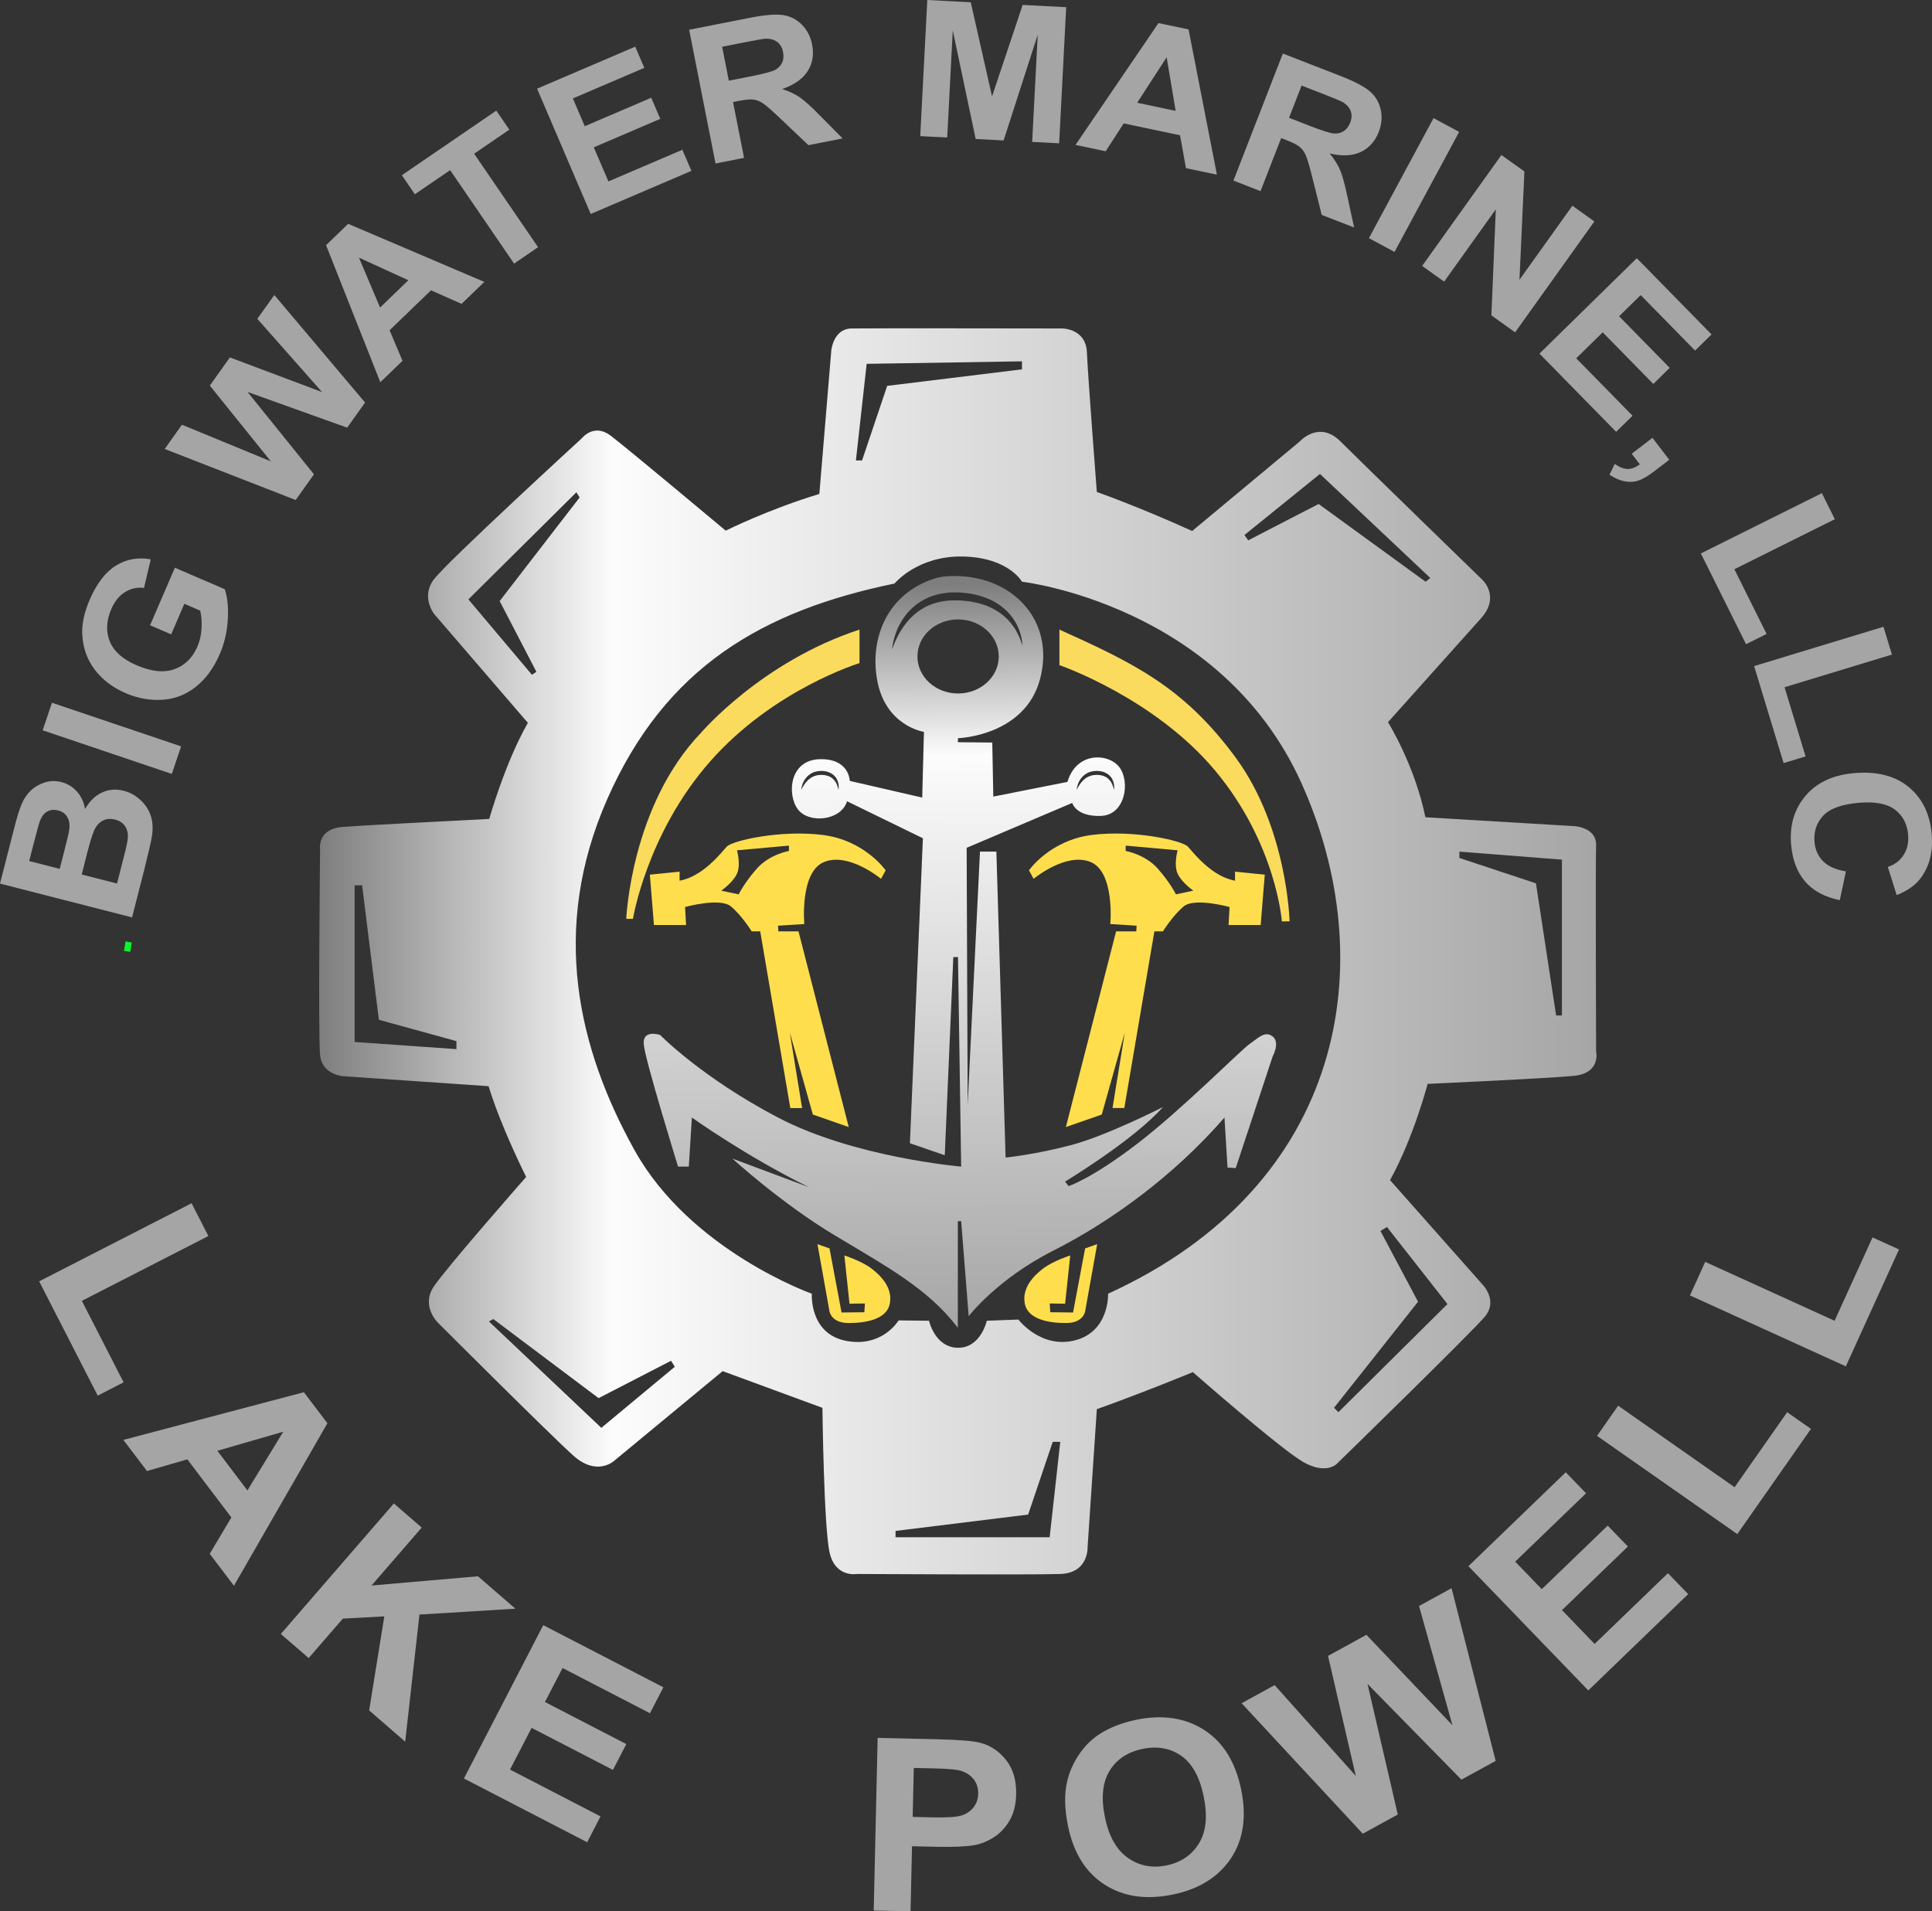 <?xml version="1.0" encoding="utf-8"?>
<!-- Generator: Adobe Illustrator 17.0.0, SVG Export Plug-In . SVG Version: 6.00 Build 0)  -->
<!DOCTYPE svg PUBLIC "-//W3C//DTD SVG 1.1//EN" "http://www.w3.org/Graphics/SVG/1.1/DTD/svg11.dtd">
<svg version="1.1" id="Layer_1" xmlns="http://www.w3.org/2000/svg" xmlns:xlink="http://www.w3.org/1999/xlink" x="0px" y="0px"
	 width="304.365px" height="301.132px" viewBox="0 0 304.365 301.132" enable-background="new 0 0 304.365 301.132"
	 xml:space="preserve">
<rect x="0" y="0" width="304.365" height="301.132" fill="#333333" stroke="none"/>
<g>
	<linearGradient id="SVGID_1_" gradientUnits="userSpaceOnUse" x1="50.282" y1="149.889" x2="251.509" y2="149.889">
		<stop  offset="0" style="stop-color:#7E7E7E"/>
		<stop  offset="0.231" style="stop-color:#FCFCFC"/>
		<stop  offset="1" style="stop-color:#A6A6A6"/>
	</linearGradient>
	<path fill="url(#SVGID_1_)" d="M251.449,165.661c0,0-0.11-29.279-0.002-32.433c0.108-3.154-3.93-3.101-3.93-3.101l-22.961-1.367
		c-1.696-8.279-5.895-14.981-5.895-14.981s11.521-12.879,14.643-16.348c3.123-3.469,0.215-6.098,0.215-6.098
		s-18.95-18.398-22.342-21.789c-3.392-3.391-6.406,0-6.406,0l-16.958,14.114c-8.318-3.785-15.02-6.15-15.02-6.15
		s-1.4-18.135-1.561-21.973c-0.161-3.837-3.93-3.785-3.93-3.785s-30.309-0.053-33.163,0c-2.853,0.053-3.176,3.443-3.176,3.443
		l-1.884,22.63c-8.021,2.418-14.751,5.782-14.751,5.782S98.823,70.622,96.186,68.625c-2.638-1.998-4.522,0.421-4.522,0.421
		S70.452,88.494,68.353,91.28c-2.099,2.786,0.054,5.467,0.054,5.467l14.751,17.137c-3.607,6.308-6.083,15.139-6.083,15.139
		s-19.058,0.946-23.095,1.262c-4.038,0.315-3.553,3.443-3.553,3.443s-0.323,29.411,0,32.512c0.323,3.101,3.607,3.312,3.607,3.312
		l22.934,1.577c1.992,6.518,5.922,14.298,5.922,14.298s-12.436,14.14-14.536,17.242c-2.099,3.101,0.646,5.73,0.646,5.73
		s17.766,17.767,21.373,20.974c3.607,3.207,6.272,0.867,6.272,0.867l17.2-14.219l15.72,5.782c0,0,0.215,18.819,1.131,22.814
		c0.915,3.995,4.307,3.364,4.307,3.364s27.51,0.158,32.032,0c4.522-0.158,4.307-4.258,4.307-4.258l1.454-21.71
		c7.375-2.628,15.128-5.835,15.128-5.835s13.889,12.195,17.443,14.193c3.553,1.997,5.222,0.263,5.222,0.263
		s21.319-20.764,23.365-23.234c2.046-2.471-0.323-4.941-0.323-4.941l-14.643-16.532c3.715-6.702,5.922-15.165,5.922-15.165
		s18.735-0.841,23.042-1.262C252.254,169.078,251.449,165.661,251.449,165.661z M71.906,165.293l-16.043-1.13v-24.68h1.184
		l2.638,21.184l12.221,3.364V165.293z M207.948,74.67l17.389,16.401l-0.754,0.578l-16.85-12.248l-11.09,5.73l-0.592-0.841
		L207.948,74.67z M136.535,57.323l24.468-0.394v1.262l-21.238,2.602l-3.957,11.749h-0.969L136.535,57.323z M73.79,94.434
		l17.012-16.874l0.511,0.815L78.716,94.697l5.787,11.144l-0.7,0.473L73.79,94.434z M94.732,224.956L77.02,208.187l0.7-0.368
		l16.581,12.458l11.413-5.887l0.592,0.946L94.732,224.956z M165.364,242.197h-24.28v-0.999l20.888-2.576l3.876-11.459h1.184
		L165.364,242.197z M174.57,203.824c0,0,0.242,5.914-5.168,7.333c-5.411,1.419-8.964-3.259-8.964-3.259l-4.98,0.184
		c0,0-0.943,4.31-4.563,4.258c-3.62-0.053-4.535-4.258-4.535-4.258l-4.791-0.053c0,0-2.584,4.363-8.345,3.207
		c-5.76-1.157-5.33-7.412-5.33-7.412s-19.138-6.781-27.94-22.63c-8.802-15.849-13.405-34.667-4.253-55.378
		c9.152-20.711,24.441-29.595,45.222-33.879c0,0,3.607-4.415,10.794-4.258s9.287,3.969,9.287,3.969s31.278,3.575,43.984,31.645
		C217.692,151.363,212.201,186.635,174.57,203.824z M228.028,205.454l-17.173,17.031l-0.7-0.683l13.243-16.716l-5.922-11.144
		l1.023-0.631L228.028,205.454z M246.063,159.984h-0.915l-3.176-20.816l-12.059-3.995v-0.999l16.151,1.262V159.984z"/>
	<path fill="#FFDE4E" d="M137.221,199.803c-1.534-1.143-4.199-2.011-4.199-2.011l0.807,7.609l2.423-0.039l-0.081,1.38l-3.594,0.039
		l-1.898-10.093l-1.898-0.67l1.898,10.605c0,0,0.283,1.774,2.867,1.813c2.584,0.039,6.097-0.473,6.622-2.996
		C140.694,202.918,138.756,200.946,137.221,199.803z"/>
	<path fill="#FBDB5E" d="M135.405,104.475v-5.283c-15.424,5.046-24.953,16.243-24.953,16.243
		c-11.063,11.512-11.79,29.332-11.79,29.332h1.05c0,0,2.18-13.483,12.194-24.838C121.919,108.575,135.405,104.475,135.405,104.475z"
		/>
	<path fill="#FBDB5E" d="M166.898,99.192v5.598c0,0,14.939,5.125,24.549,16.637c9.61,11.512,10.498,23.733,10.498,23.733h1.211
		c0,0-0.323-14.666-8.479-25.784S178.607,104.475,166.898,99.192z"/>
	<path fill="#FFDE4E" d="M129.833,135.804c3.876-1.577,8.964,2.655,8.964,2.655l0.727-1.34c0,0-3.284-4.731-9.906-5.572
		c-6.622-0.841-14.266,0.894-15.128,1.84c-0.861,0.946-3.768,4.731-7.429,5.362v-1.419l-4.684,0.473l0.646,7.937h5.061l-0.161-2.839
		c0,0,5.491-1.524,7.214-0.105c1.723,1.419,3.284,3.942,3.284,3.942h1.346l4.737,27.834h1.857l-1.938-11.906l3.634,12.931
		l5.653,1.971l-7.914-30.83h-3.176l-0.054-0.894l4.145-0.263C126.71,145.581,125.956,137.381,129.833,135.804z M124.288,134.069
		c0,0-3.069,0.526-5.061,2.786c-1.992,2.26-2.853,4.048-2.853,4.048l-2.746-0.578c0,0,1.83-1.262,2.476-2.681
		c0.646-1.419,0-3.68,0-3.68l8.183-0.736V134.069z"/>
	<path fill="#FFDE4E" d="M169.049,206.781l-3.594-0.039l-0.081-1.38l2.423,0.039l0.807-7.609c0,0-2.665,0.867-4.199,2.011
		c-1.534,1.143-3.472,3.115-2.947,5.638c0.525,2.523,4.038,3.036,6.622,2.996c2.584-0.039,2.867-1.813,2.867-1.813l1.898-10.605
		l-1.898,0.67L169.049,206.781z"/>
	<path fill="#FFDE4E" d="M198.604,145.739l0.646-7.937l-4.684-0.473v1.419c-3.661-0.631-6.568-4.416-7.429-5.362
		c-0.861-0.946-8.506-2.681-15.128-1.84c-6.622,0.841-9.906,5.572-9.906,5.572l0.727,1.34c0,0,5.087-4.232,8.964-2.655
		c3.876,1.577,3.122,9.777,3.122,9.777l4.145,0.263l-0.054,0.894h-3.176l-7.914,30.83l5.653-1.971l3.634-12.931l-1.938,11.906h1.857
		l4.738-27.834h1.346c0,0,1.561-2.523,3.284-3.942c1.723-1.419,7.214,0.105,7.214,0.105l-0.161,2.839H198.604z M185.253,140.903
		c0,0-0.861-1.787-2.853-4.048c-1.992-2.26-5.061-2.786-5.061-2.786v-0.841l8.183,0.736c0,0-0.646,2.26,0,3.68
		c0.646,1.419,2.476,2.681,2.476,2.681L185.253,140.903z"/>
	<linearGradient id="SVGID_2_" gradientUnits="userSpaceOnUse" x1="150.596" y1="91.999" x2="151.596" y2="208.999">
		<stop  offset="0" style="stop-color:#7E7E7E"/>
		<stop  offset="0.231" style="stop-color:#FCFCFC"/>
		<stop  offset="1" style="stop-color:#A6A6A6"/>
	</linearGradient>
	<path fill="url(#SVGID_2_)" d="M200.492,163.296c-1.211-0.946-2.261,0.237-3.634,1.183c-1.373,0.946-10.659,10.329-17.766,15.77
		c-7.106,5.441-10.74,6.623-10.74,6.623l-0.565-0.71c0,0,10.74-6.466,15.424-11.749c0,0-8.802,4.494-14.455,5.993
		c-5.653,1.498-10.336,1.971-10.336,1.971l-1.453-48.203h-2.584l-1.938,39.898l-0.161-40.502l16.635-7.07
		c0,0,0.538,2.155,4.468,2.05c3.93-0.105,4.684-5.414,2.961-7.675c-1.723-2.26-6.783-2.471-8.183,2.313l-11.682,2.313l-0.162-8.516
		l-5.424-0.052l0.026-0.631c0,0,10.566-0.315,12.935-9.357c2.369-9.041-4.145-16.085-13.243-16.19
		c-1.208-0.014-2.285,0.042-3.459,0.419c-7.095,2.278-10.201,9.008-8.977,15.929c1.292,7.307,7.375,8.2,7.375,8.2l-0.269,10.355
		l-11.413-2.628c0,0-0.054-3.574-4.791-3.417c-4.738,0.158-5.114,5.572-3.392,7.885c1.723,2.313,6.814,1.828,7.752-1.262
		l11.951,5.835l-2.046,48.045l5.491,1.892l1.346-31.224h0.739l0.499,33.011c0,0-16.823-1.419-28.856-7.727
		c-12.032-6.308-18.573-13.01-18.573-13.01s-2.746-0.946-2.584,1.419c0.161,2.365,5.41,19.318,5.41,19.318h1.696l0.484-7.727
		c0,0,8.479,6.071,18.412,10.96l-12.032-4.494c0,0,7.672,7.018,16.07,12.064c8.398,5.046,14.75,8.437,19.447,14.587v-16.795h0.525
		l1.184,14.981c0,0,4.441-5.835,13.324-10.329c8.883-4.494,18.896-11.67,26.971-20.974l0.484,7.885l1.292,0.079l5.814-17.583
		C200.492,166.45,201.703,164.242,200.492,163.296z M169.664,124.072c0.047-0.238,0.138-0.58,0.339-0.961
		c0.098-0.191,0.221-0.394,0.389-0.584c0.159-0.196,0.357-0.387,0.594-0.544c0.233-0.16,0.501-0.301,0.793-0.384
		c0.283-0.087,0.64-0.142,0.895-0.14l0.208-0.003c0.117,0.006,0.162,0.016,0.246,0.023c0.149,0.019,0.298,0.026,0.445,0.07
		c0.294,0.062,0.576,0.18,0.822,0.332c0.252,0.145,0.459,0.344,0.616,0.55c0.166,0.201,0.269,0.424,0.35,0.626
		c0.154,0.411,0.169,0.77,0.165,1.012c-0.008,0.244-0.042,0.379-0.042,0.379s-0.021-0.137-0.085-0.365
		c-0.065-0.226-0.173-0.546-0.372-0.874c-0.105-0.16-0.226-0.326-0.38-0.472c-0.15-0.149-0.333-0.276-0.536-0.376
		c-0.201-0.107-0.432-0.169-0.672-0.217c-0.117-0.035-0.245-0.035-0.371-0.048l-0.168-0.016l-0.208,0.008
		c-0.299-0.003-0.498,0.034-0.737,0.094c-0.233,0.066-0.461,0.146-0.661,0.266c-0.201,0.116-0.39,0.248-0.55,0.398
		c-0.164,0.145-0.306,0.303-0.428,0.457c-0.487,0.621-0.699,1.145-0.699,1.145S169.618,124.311,169.664,124.072z M132.094,124.45
		c0,0-0.021-0.137-0.085-0.365c-0.065-0.226-0.173-0.546-0.372-0.874c-0.105-0.16-0.226-0.326-0.38-0.472
		c-0.15-0.149-0.332-0.276-0.536-0.376c-0.201-0.107-0.433-0.169-0.672-0.217c-0.117-0.035-0.245-0.035-0.371-0.048l-0.168-0.016
		l-0.208,0.008c-0.299-0.003-0.498,0.034-0.738,0.094c-0.233,0.066-0.461,0.146-0.66,0.266c-0.201,0.116-0.39,0.248-0.55,0.398
		c-0.164,0.145-0.306,0.303-0.428,0.457c-0.487,0.621-0.7,1.145-0.7,1.145s0.001-0.139,0.047-0.378
		c0.047-0.238,0.138-0.58,0.339-0.961c0.098-0.191,0.221-0.394,0.389-0.584c0.159-0.196,0.357-0.387,0.594-0.544
		c0.233-0.16,0.501-0.301,0.793-0.384c0.283-0.087,0.64-0.142,0.895-0.14l0.208-0.003c0.118,0.006,0.162,0.016,0.246,0.023
		c0.149,0.019,0.298,0.026,0.444,0.07c0.294,0.062,0.576,0.18,0.823,0.332c0.252,0.145,0.459,0.344,0.616,0.55
		c0.166,0.201,0.269,0.424,0.35,0.626c0.154,0.411,0.169,0.77,0.165,1.012C132.128,124.315,132.094,124.45,132.094,124.45z
		 M143.172,97.681c-0.228,0.259-0.458,0.505-0.637,0.773c-0.192,0.259-0.375,0.51-0.524,0.766c-0.16,0.249-0.312,0.487-0.431,0.724
		c-0.256,0.465-0.454,0.887-0.605,1.24c-0.305,0.707-0.429,1.135-0.429,1.135s0.016-0.445,0.184-1.21
		c0.087-0.381,0.202-0.846,0.398-1.359c0.185-0.517,0.431-1.095,0.782-1.685c0.335-0.599,0.772-1.217,1.326-1.802
		c0.545-0.592,1.214-1.14,1.983-1.601c0.378-0.238,0.809-0.4,1.223-0.606c0.424-0.183,0.883-0.287,1.335-0.425
		c0.456-0.125,0.951-0.157,1.431-0.236l0.363-0.049l0.338-0.005l0.676-0.008l0.338,0.001l0.169,0.001l0.084,0l0.084,0.002
		l0.044,0.005l0.698,0.079c0.464,0.06,0.928,0.083,1.38,0.206c0.913,0.17,1.784,0.478,2.594,0.835
		c0.807,0.375,1.536,0.84,2.149,1.368c0.301,0.271,0.607,0.518,0.842,0.818c0.123,0.143,0.244,0.283,0.363,0.421
		c0.109,0.145,0.206,0.294,0.306,0.436c0.407,0.563,0.673,1.142,0.881,1.653c0.209,0.513,0.324,0.981,0.408,1.363
		c0.079,0.385,0.105,0.692,0.122,0.899c0.011,0.209,0.011,0.319,0.011,0.319s-0.024-0.109-0.079-0.308
		c-0.058-0.199-0.161-0.485-0.299-0.841c-0.147-0.354-0.344-0.773-0.608-1.229c-0.141-0.223-0.271-0.47-0.457-0.701
		c-0.173-0.238-0.347-0.49-0.569-0.723c-0.106-0.119-0.214-0.241-0.324-0.365c-0.123-0.112-0.247-0.227-0.375-0.343
		c-0.24-0.245-0.532-0.45-0.822-0.668c-0.588-0.429-1.276-0.778-2.008-1.087c-0.361-0.165-0.766-0.251-1.153-0.384
		c-0.388-0.132-0.815-0.169-1.223-0.271c-0.408-0.107-0.843-0.119-1.27-0.168l-0.644-0.064l-0.033-0.003l-0.008,0l-0.085,0.001
		l-0.169,0.002l-0.338,0.004c-0.938-0.038-1.727,0.072-2.53,0.222c-0.394,0.122-0.804,0.195-1.183,0.334
		c-0.367,0.165-0.756,0.284-1.097,0.477c-0.687,0.379-1.325,0.805-1.862,1.299C143.66,97.179,143.386,97.41,143.172,97.681z
		 M144.53,103.423c0-3.223,2.868-5.835,6.406-5.835c3.538,0,6.406,2.612,6.406,5.835c0,3.222-2.868,5.835-6.406,5.835
		C147.398,109.258,144.53,106.646,144.53,103.423z"/>
</g>
<g>
	<g>
		<path fill="#A5A5A5" d="M6.171,201.873l24.011-12.301l2.645,5.165l-19.932,10.211l6.578,12.841l-4.079,2.09L6.171,201.873z"/>
		<path fill="#A5A5A5" d="M36.855,249.834l-3.813-5.03l3.408-5.731l-6.939-9.155l-6.357,1.843l-3.719-4.905l28.439-7.513l3.707,4.89
			L36.855,249.834z M38.977,234.819l5.651-9.254l-10.389,3.005L38.977,234.819z"/>
		<path fill="#A5A5A5" d="M44.241,257.431l17.809-20.562l4.386,3.799l-7.908,9.131l16.77-1.456l5.897,5.108l-15.116,0.924
			l-2.247,20.022l-5.676-4.916l2.386-14.821l-6.532,0.355l-5.382,6.214L44.241,257.431z"/>
		<path fill="#A5A5A5" d="M73.085,280.204l12.497-24.161l18.927,9.79l-2.114,4.087l-13.772-7.124l-2.771,5.356l12.815,6.629
			l-2.105,4.07l-12.815-6.628l-3.401,6.575l14.261,7.376l-2.105,4.071L73.085,280.204z"/>
		<path fill="#A5A5A5" d="M137.644,301l0.619-27.194l9.31,0.212c3.527,0.081,5.824,0.27,6.889,0.565
			c1.638,0.445,2.995,1.364,4.075,2.756c1.079,1.392,1.595,3.17,1.545,5.334c-0.038,1.67-0.39,3.066-1.056,4.19
			c-0.667,1.123-1.5,1.998-2.501,2.625c-1.002,0.626-2.014,1.033-3.038,1.221c-1.391,0.227-3.4,0.311-6.025,0.252l-3.783-0.086
			l-0.233,10.258L137.644,301z M143.959,278.538l-0.176,7.717l3.175,0.072c2.286,0.053,3.818-0.055,4.596-0.322
			c0.777-0.267,1.392-0.698,1.844-1.294c0.451-0.596,0.686-1.296,0.705-2.1c0.022-0.989-0.267-1.813-0.866-2.47
			c-0.6-0.657-1.367-1.076-2.305-1.259c-0.69-0.14-2.08-0.233-4.17-0.28L143.959,278.538z"/>
		<path fill="#A5A5A5" d="M168.254,287.699c-0.56-2.714-0.601-5.08-0.122-7.099c0.359-1.488,0.982-2.886,1.867-4.192
			c0.885-1.307,1.933-2.357,3.144-3.149c1.608-1.064,3.559-1.832,5.85-2.305c4.148-0.855,7.717-0.322,10.708,1.6
			c2.992,1.922,4.935,5.052,5.829,9.389c0.887,4.301,0.345,7.921-1.624,10.859c-1.97,2.939-5.021,4.833-9.156,5.686
			c-4.184,0.863-7.763,0.341-10.73-1.566C171.05,295.013,169.128,291.939,168.254,287.699z M174.072,286.31
			c0.622,3.017,1.829,5.152,3.622,6.405c1.793,1.253,3.822,1.647,6.088,1.179c2.266-0.467,3.966-1.622,5.1-3.467
			c1.135-1.844,1.383-4.31,0.746-7.4c-0.629-3.053-1.807-5.185-3.53-6.396c-1.725-1.21-3.757-1.574-6.1-1.091
			c-2.343,0.482-4.074,1.632-5.193,3.448C173.685,280.805,173.441,283.245,174.072,286.31z"/>
		<path fill="#A5A5A5" d="M214.688,288.901L195.6,268.345l5.208-2.854l12.779,14.304l-4.372-18.911l6.051-3.315l13.549,14.241
			l-5.263-18.782l5.123-2.808l6.952,27.208l-5.398,2.958l-14.793-15.083l4.77,20.575L214.688,288.901z"/>
		<path fill="#A5A5A5" d="M250.217,266.327l-18.885-19.577l15.336-14.794l3.195,3.313l-11.16,10.765l4.187,4.341l10.384-10.018
			l3.182,3.299l-10.384,10.017l5.14,5.329l11.556-11.147l3.182,3.298L250.217,266.327z"/>
		<path fill="#A5A5A5" d="M273.695,241.694l-22.1-15.473l3.328-4.754l18.346,12.845l8.275-11.819l3.754,2.629L273.695,241.694z"/>
		<path fill="#A5A5A5" d="M290.789,215.268l-24.555-11.177l2.403-5.281l20.384,9.277l5.977-13.132l4.171,1.899L290.789,215.268z"/>
	</g>
</g>
<g>
	<g>
		<path fill="#A5A5A5" d="M0,139.21l2.249-8.785c0.445-1.739,0.846-3.019,1.201-3.838c0.357-0.82,0.838-1.511,1.446-2.074
			c0.607-0.563,1.331-0.978,2.17-1.242c0.839-0.265,1.708-0.281,2.607-0.052c0.975,0.25,1.798,0.756,2.469,1.519
			c0.672,0.764,1.09,1.672,1.253,2.726c0.712-1.245,1.605-2.113,2.679-2.605c1.073-0.492,2.211-0.585,3.412-0.277
			c0.946,0.242,1.807,0.71,2.582,1.404c0.774,0.693,1.327,1.511,1.655,2.452c0.328,0.941,0.403,2.018,0.225,3.228
			c-0.113,0.76-0.523,2.556-1.229,5.389l-1.915,7.481L0,139.21z M4.599,135.659l4.81,1.231l0.744-2.909
			c0.443-1.729,0.694-2.809,0.755-3.241c0.109-0.781,0.014-1.442-0.287-1.982c-0.3-0.54-0.786-0.897-1.457-1.068
			c-0.644-0.165-1.214-0.111-1.713,0.161c-0.497,0.271-0.884,0.767-1.158,1.484c-0.16,0.428-0.507,1.687-1.042,3.775L4.599,135.659z
			 M12.872,137.776l5.562,1.424l1.052-4.107c0.409-1.6,0.626-2.625,0.651-3.077c0.056-0.688-0.084-1.296-0.418-1.824
			c-0.334-0.527-0.869-0.885-1.608-1.074c-0.624-0.159-1.195-0.135-1.712,0.073c-0.518,0.209-0.952,0.59-1.306,1.144
			c-0.354,0.554-0.789,1.84-1.306,3.859L12.872,137.776z"/>
		<path fill="#A5A5A5" d="M27.065,121.93l-20.346-6.871l1.466-4.341l20.346,6.872L27.065,121.93z"/>
		<path fill="#A5A5A5" d="M26.965,99.943l-3.322-1.433l3.908-9.067l7.857,3.387c0.427,1.229,0.587,2.813,0.48,4.749
			c-0.106,1.938-0.529,3.764-1.269,5.478c-0.939,2.18-2.191,3.893-3.755,5.14c-1.564,1.247-3.326,1.932-5.287,2.053
			c-1.961,0.121-3.888-0.227-5.78-1.043c-2.053-0.885-3.683-2.126-4.887-3.724c-1.204-1.598-1.854-3.457-1.95-5.577
			c-0.079-1.618,0.31-3.422,1.168-5.412c1.115-2.587,2.5-4.385,4.153-5.397c1.654-1.011,3.476-1.336,5.468-0.972l-1.061,4.498
			c-1.096-0.124-2.098,0.099-3.008,0.667c-0.909,0.568-1.626,1.459-2.148,2.672c-0.792,1.838-0.871,3.538-0.235,5.098
			c0.636,1.561,2.038,2.808,4.208,3.744c2.341,1.009,4.333,1.216,5.978,0.622c1.644-0.594,2.85-1.782,3.618-3.563
			c0.38-0.881,0.597-1.835,0.651-2.862c0.055-1.027-0.015-1.958-0.207-2.794l-2.502-1.078L26.965,99.943z"/>
		<path fill="#A5A5A5" d="M46.58,78.777l-20.636-8.042l2.72-3.82l14.001,5.769L33.054,60.75l3.159-4.438l14.526,5.459l-10.2-11.536
			l2.675-3.757L57.513,63.42l-2.818,3.959l-15.7-5.629l10.468,12.979L46.58,78.777z"/>
		<path fill="#A5A5A5" d="M76.3,44.414l-3.586,3.459l-4.813-2.135l-6.527,6.296l2.039,4.811l-3.498,3.374l-8.549-21.591l3.486-3.363
			L76.3,44.414z M64.331,44.155l-7.782-3.565l3.327,7.863L64.331,44.155z"/>
		<path fill="#A5A5A5" d="M80.987,41.532L70.915,26.805l-5.558,3.8l-2.051-2.999l14.883-10.178l2.051,2.999l-5.544,3.791
			l10.071,14.727L80.987,41.532z"/>
		<path fill="#A5A5A5" d="M93.061,33.712l-8.452-19.741l15.465-6.621l1.431,3.339L90.25,15.508l1.873,4.376l10.472-4.483
			l1.424,3.326L93.548,23.21l2.3,5.373l11.652-4.989l1.424,3.326L93.061,33.712z"/>
		<path fill="#A5A5A5" d="M112.724,25.759L108.567,4.69l9.459-1.866c2.379-0.469,4.145-0.621,5.297-0.455
			c1.153,0.166,2.148,0.669,2.987,1.508c0.839,0.84,1.381,1.883,1.627,3.128c0.312,1.581,0.078,2.983-0.7,4.207
			c-0.778,1.224-2.118,2.163-4.019,2.816c1.078,0.345,1.996,0.776,2.756,1.293c0.759,0.517,1.837,1.489,3.233,2.916l3.528,3.574
			l-5.375,1.061l-4.153-3.943c-1.478-1.411-2.471-2.288-2.979-2.63c-0.51-0.342-1.018-0.546-1.524-0.61
			c-0.508-0.064-1.277,0.006-2.31,0.209l-0.911,0.18l1.735,8.795L112.724,25.759z M114.819,12.714l3.325-0.656
			c2.156-0.425,3.485-0.777,3.987-1.055c0.503-0.278,0.864-0.658,1.085-1.14c0.221-0.481,0.269-1.039,0.144-1.671
			c-0.14-0.709-0.453-1.242-0.938-1.599c-0.486-0.357-1.104-0.521-1.856-0.492c-0.373,0.024-1.472,0.215-3.294,0.575l-3.507,0.692
			L114.819,12.714z"/>
		<path fill="#A5A5A5" d="M144.974,21.446L146.084,0l6.847,0.355l3.353,14.841l4.822-14.418l6.862,0.355l-1.11,21.446l-4.25-0.22
			l0.874-16.882l-5.372,16.649l-4.404-0.228l-3.608-17.114l-0.874,16.881L144.974,21.446z"/>
		<path fill="#A5A5A5" d="M191.712,27.52l-4.877-1.026l-0.933-5.182l-8.875-1.869l-2.838,4.388l-4.755-1.001l13.072-19.193
			l4.74,0.998L191.712,27.52z M185.209,17.468l-1.418-8.442l-4.64,7.166L185.209,17.468z"/>
		<path fill="#A5A5A5" d="M194.316,28.45l7.781-20.015l8.986,3.494c2.26,0.879,3.832,1.697,4.717,2.455
			c0.884,0.758,1.455,1.716,1.713,2.875c0.258,1.159,0.157,2.33-0.303,3.513c-0.584,1.502-1.532,2.56-2.846,3.176
			c-1.314,0.616-2.947,0.69-4.902,0.224c0.725,0.869,1.27,1.725,1.634,2.568c0.363,0.843,0.753,2.242,1.167,4.194l1.063,4.909
			l-5.105-1.985l-1.394-5.556c-0.491-1.983-0.86-3.255-1.106-3.817c-0.247-0.562-0.566-1.006-0.96-1.332
			c-0.395-0.326-1.081-0.68-2.063-1.061l-0.865-0.336l-3.248,8.355L194.316,28.45z M203.075,18.56l3.159,1.229
			c2.048,0.796,3.358,1.211,3.933,1.246c0.573,0.034,1.082-0.093,1.526-0.381c0.444-0.288,0.783-0.733,1.017-1.334
			c0.262-0.673,0.283-1.291,0.064-1.853c-0.219-0.561-0.653-1.032-1.304-1.41c-0.328-0.18-1.357-0.607-3.089-1.28l-3.332-1.295
			L203.075,18.56z"/>
		<path fill="#A5A5A5" d="M215.658,37.521l10.178-18.909l4.034,2.171l-10.179,18.909L215.658,37.521z"/>
		<path fill="#A5A5A5" d="M224.045,41.897l12.484-17.473l3.626,2.591l-0.781,17.066l8.337-11.668l3.463,2.474l-12.484,17.473
			l-3.739-2.672l0.698-16.712l-8.141,11.395L224.045,41.897z"/>
		<path fill="#A5A5A5" d="M242.524,55.714l15.334-15.035l11.777,12.012l-2.594,2.543l-8.57-8.741l-3.399,3.333l7.975,8.133
			l-2.584,2.533l-7.975-8.133l-4.173,4.092l8.874,9.05l-2.584,2.533L242.524,55.714z"/>
		<path fill="#A5A5A5" d="M260.326,68.983l2.647,3.451l-2.337,1.792c-0.945,0.725-1.758,1.211-2.436,1.458
			c-0.679,0.247-1.418,0.297-2.22,0.151c-0.801-0.146-1.607-0.493-2.421-1.039l0.83-1.71c0.751,0.53,1.43,0.796,2.035,0.8
			c0.605,0.004,1.244-0.239,1.915-0.728l-1.28-1.67L260.326,68.983z"/>
		<path fill="#A5A5A5" d="M267.95,87.193l19.066-9.493l2.042,4.101l-15.828,7.88l5.077,10.197l-3.238,1.613L267.95,87.193z"/>
		<path fill="#A5A5A5" d="M276.341,104.943l20.378-6.196l1.332,4.383l-16.916,5.144l3.314,10.897l-3.461,1.053L276.341,104.943z"/>
		<path fill="#A5A5A5" d="M290.804,137.284l-0.965,4.536c-2.392-0.487-4.22-1.474-5.482-2.959c-1.264-1.485-1.995-3.441-2.194-5.868
			c-0.246-3.002,0.521-5.55,2.305-7.643c1.783-2.093,4.358-3.277,7.727-3.554c3.561-0.292,6.408,0.453,8.538,2.234
			c2.131,1.781,3.326,4.256,3.586,7.423c0.228,2.767-0.362,5.077-1.768,6.932c-0.831,1.104-2.082,1.982-3.752,2.637l-1.394-4.436
			c1.088-0.358,1.918-0.988,2.491-1.889c0.572-0.901,0.809-1.959,0.709-3.172c-0.138-1.676-0.818-2.989-2.043-3.939
			c-1.224-0.95-3.111-1.321-5.661-1.111c-2.706,0.222-4.591,0.895-5.655,2.017c-1.063,1.122-1.528,2.507-1.393,4.152
			c0.1,1.213,0.551,2.227,1.353,3.041C288.006,136.499,289.205,137.032,290.804,137.284z"/>
	</g>
</g>
<path fill="none" stroke="#0BF42B" stroke-miterlimit="10" d="M20.024,149.889c0,0,0.077-0.517,0.247-1.486"/>
</svg>
